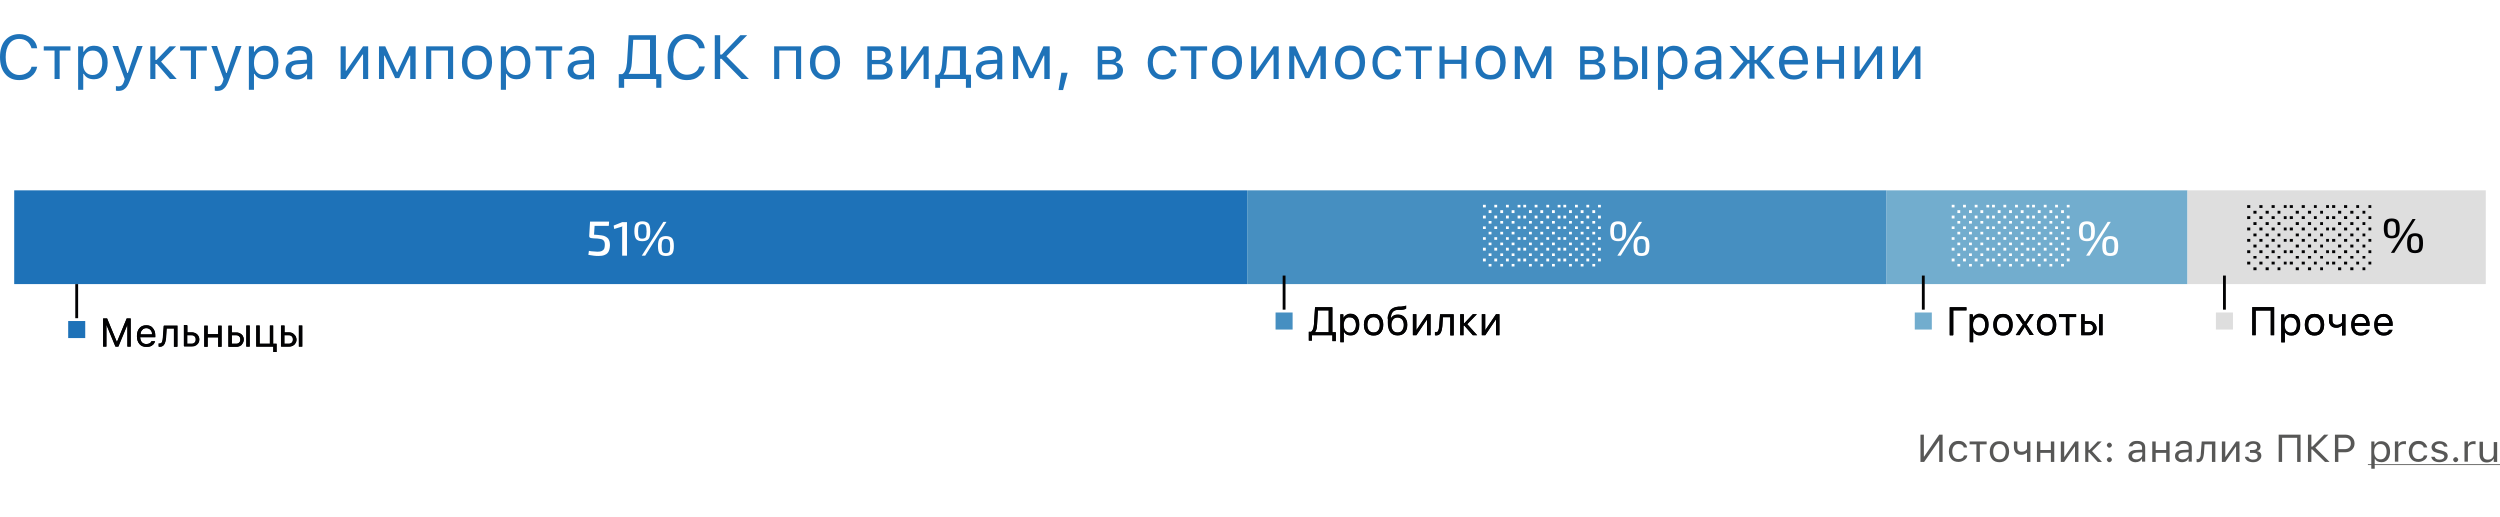 <svg xmlns="http://www.w3.org/2000/svg" id="Слой_1" x="0" y="0" version="1.1" viewBox="0 0 880 182" xml:space="preserve"><style>.st0{fill:#fff}.st1{fill:#575756}.st2{fill:#1e72b8}.st3{fill:#72adce}.st4{fill:#dedede}.st5{fill:#468fc1}.st6,.st7{fill:#020203}.st7{fill-rule:evenodd;clip-rule:evenodd}.st8{fill:none;stroke:#020203}</style><path d="M0 0h880v182H0z" class="st0"/><path d="M682.7 155h-.1l-5.3 7.6H676V153h1.2v7.7h.1l5.3-7.7h1.2v9.6h-1.2V155zM691.3 157.6c-.1-.4-.3-.7-.6-.9-.3-.3-.8-.4-1.3-.4-.7 0-1.2.2-1.6.7-.4.5-.6 1.1-.6 1.9 0 .8.2 1.5.6 2 .4.5.9.7 1.6.7 1 0 1.7-.4 1.9-1.3h1.2c-.1.7-.4 1.2-1 1.6-.6.4-1.3.7-2.1.7-1 0-1.9-.3-2.5-1-.6-.7-.9-1.6-.9-2.7s.3-2 .9-2.7c.6-.7 1.4-1 2.5-1 .9 0 1.6.2 2.1.7.5.4.8 1 .9 1.6h-1.1zM699.3 156.4h-2.4v6.2h-1.2v-6.2h-2.4v-1h6v1zM703.8 161.7c.7 0 1.2-.2 1.6-.7.4-.5.6-1.1.6-2s-.2-1.5-.6-2c-.4-.5-.9-.7-1.6-.7s-1.2.2-1.6.7c-.4.5-.6 1.1-.6 2s.2 1.5.6 2c.4.5.9.7 1.6.7zm0 1c-1 0-1.9-.3-2.5-1-.6-.7-.9-1.6-.9-2.7 0-1.2.3-2.1.9-2.7.6-.7 1.4-1 2.5-1s1.9.3 2.5 1c.6.7.9 1.6.9 2.7s-.3 2.1-.9 2.7c-.6.7-1.5 1-2.5 1zM713.5 162.6v-3.2h-.1c-.6.5-1.2.7-1.9.7-.8 0-1.4-.2-1.9-.7-.4-.5-.7-1.1-.7-1.9v-2.1h1.2v2.1c0 .5.1.9.4 1.1.3.3.6.4 1.1.4.9 0 1.5-.3 1.9-.9v-2.7h1.2v7.2h-1.2zM717 155.4h1.2v3h3.7v-3h1.2v7.2h-1.2v-3.2h-3.7v3.2H717v-7.2zM725.4 162.6v-7.2h1.2v5.4h.1l3.7-5.4h1.2v7.2h-1.2v-5.4h-.1l-3.7 5.4h-1.2zM735.5 158.4l2.9-3h1.4l-3.4 3.4 3.5 3.8h-1.5l-3-3.3h-.3v3.3H734v-7.2h1.2v3h.3zM742.5 162.7c-.2 0-.5-.1-.6-.3-.2-.2-.3-.4-.3-.6 0-.2.1-.4.3-.6.2-.2.4-.3.6-.3.2 0 .5.1.6.3.2.2.3.4.3.6 0 .2-.1.4-.3.6-.2.2-.4.3-.6.3zm0-5.1c-.2 0-.5-.1-.6-.3-.2-.2-.3-.4-.3-.6 0-.2.1-.4.3-.6.2-.2.4-.3.6-.3.2 0 .5.1.6.3.2.2.3.4.3.6 0 .2-.1.4-.3.6-.2.2-.4.3-.6.3zM752 161.7c.6 0 1.1-.2 1.5-.5.4-.3.6-.8.6-1.3v-.7l-2 .1c-1.1.1-1.6.5-1.6 1.2 0 .4.1.6.4.9.3.2.6.3 1.1.3zm-.3 1c-.7 0-1.3-.2-1.8-.6-.5-.4-.7-.9-.7-1.6 0-.6.2-1.1.7-1.5.5-.4 1.1-.6 2-.6l2.1-.1v-.7c0-.9-.6-1.4-1.7-1.4-.9 0-1.5.3-1.7.9h-1.2c.1-.6.4-1 .9-1.4.5-.4 1.2-.5 2-.5.9 0 1.6.2 2.1.6.5.4.7 1 .7 1.8v4.9H754v-1.1c-.5.9-1.2 1.3-2.3 1.3zM757.6 155.4h1.2v3h3.7v-3h1.2v7.2h-1.2v-3.2h-3.7v3.2h-1.2v-7.2zM768.3 161.7c.6 0 1.1-.2 1.5-.5.4-.3.6-.8.6-1.3v-.7l-2 .1c-1.1.1-1.6.5-1.6 1.2 0 .4.1.6.4.9.3.2.7.3 1.1.3zm-.2 1c-.7 0-1.3-.2-1.8-.6-.5-.4-.7-.9-.7-1.6 0-.6.2-1.1.7-1.5.5-.4 1.1-.6 2-.6l2.1-.1v-.7c0-.9-.6-1.4-1.7-1.4-.9 0-1.5.3-1.7.9h-1.2c.1-.6.4-1 .9-1.4.5-.4 1.2-.5 2-.5.9 0 1.6.2 2.1.6.5.4.7 1 .7 1.8v4.9h-1.1v-1.1h-.1c-.4.9-1.2 1.3-2.2 1.3zM775.8 159.5c-.1 1.1-.3 1.8-.6 2.3-.3.6-.9.9-1.6.9-.2 0-.3 0-.4-.1v-1.1c.1 0 .2.1.4.1.3 0 .6-.2.8-.6.2-.3.3-.9.3-1.6l.3-4h4.8v7.2h-1.2v-6.2H776l-.2 3.1zM782.1 162.6v-7.2h1.2v5.4h.1l3.7-5.4h1.2v7.2h-1.2v-5.4h-.1l-3.7 5.4h-1.2zM793.1 162.7c-.8 0-1.5-.2-2-.5-.5-.4-.8-.8-.9-1.4h1.2c.1.3.3.6.5.7.3.2.7.3 1.1.3.5 0 1-.1 1.3-.3.3-.2.4-.5.4-.9 0-.8-.6-1.2-1.7-1.2h-1v-1h1.1c.9 0 1.4-.4 1.4-1.1 0-.3-.1-.6-.3-.8-.2-.2-.6-.3-1.1-.3-.4 0-.8.1-1.1.3s-.5.4-.5.7h-1.2c.1-.6.4-1.1.9-1.4.5-.3 1.1-.5 1.9-.5.8 0 1.5.2 1.9.5.4.3.7.8.7 1.4 0 .4-.1.7-.3 1-.2.3-.5.5-.9.5v.1c1 .2 1.5.8 1.5 1.6 0 .7-.3 1.2-.8 1.6-.5.5-1.2.7-2.1.7zM808.6 162.6v-8.5h-5.3v8.5h-1.2V153h7.7v9.6h-1.2zM814 157.2l4.1-4.2h1.5l-4.6 4.6 5 5h-1.6l-4.5-4.4h-.3v4.4h-1.2V153h1.2v4.2h.4zM825.6 153c.9 0 1.7.3 2.3.9.6.6.9 1.3.9 2.2 0 .9-.3 1.6-.9 2.2-.6.6-1.4.9-2.3.9h-2.5v3.4h-1.2V153h3.7zm-2.5 5.1h2.2c.7 0 1.2-.2 1.6-.5.4-.4.6-.8.6-1.5s-.2-1.2-.6-1.5c-.4-.4-.9-.5-1.6-.5h-2.2v4zM838.2 155.3c.9 0 1.7.3 2.3 1 .6.7.8 1.6.8 2.7s-.3 2-.8 2.7c-.6.7-1.3 1-2.2 1-1.1 0-1.9-.4-2.3-1.2h-.1v3.5h-1.2v-9.6h1.1v1.2h.1c.2-.4.6-.7 1-1 .3-.2.8-.3 1.3-.3zm-.3 6.4c.7 0 1.2-.2 1.6-.7.4-.5.6-1.1.6-2 0-.8-.2-1.5-.6-2-.4-.5-.9-.7-1.6-.7-.7 0-1.2.2-1.6.7-.4.5-.6 1.1-.6 2 0 .8.2 1.5.6 2 .4.5.9.7 1.6.7zM843.1 155.4h1.1v1.1h.1c.1-.4.4-.6.7-.9.4-.2.8-.3 1.3-.3h.6v1.1c-.2 0-.4-.1-.8-.1-.6 0-1 .2-1.4.5-.4.3-.5.7-.5 1.3v4.4H843v-7.1zM853.2 157.6c-.1-.4-.3-.7-.6-.9-.3-.3-.8-.4-1.3-.4-.7 0-1.2.2-1.6.7-.4.5-.6 1.1-.6 1.9 0 .8.2 1.5.6 2 .4.5.9.7 1.6.7 1 0 1.7-.4 1.9-1.3h1.2c-.1.7-.4 1.2-1 1.6-.6.4-1.3.7-2.1.7-1 0-1.9-.3-2.5-1-.6-.7-.9-1.6-.9-2.7s.3-2 .9-2.7c.6-.7 1.4-1 2.5-1 .9 0 1.6.2 2.1.7.5.4.8 1 1 1.6h-1.2zM855.9 157.4c0-.6.3-1.1.8-1.5.5-.4 1.2-.6 2-.6s1.4.2 1.9.5.8.8.9 1.4h-1.2c-.1-.3-.3-.5-.5-.7-.3-.2-.6-.3-1.1-.3-.4 0-.8.1-1.1.3-.3.2-.5.5-.5.8 0 .5.4.8 1.3 1l1.1.3c.7.2 1.2.4 1.6.7.3.3.5.7.5 1.2 0 .6-.3 1.2-.8 1.6-.6.4-1.3.6-2.1.6s-1.5-.2-2-.5c-.5-.4-.8-.8-.9-1.4h1.2c.2.7.8 1 1.7 1 .5 0 .9-.1 1.2-.3.3-.2.5-.5.5-.8 0-.5-.4-.8-1.2-1l-1.3-.3c-.7-.2-1.2-.4-1.5-.7-.3-.4-.5-.8-.5-1.3zM864.4 162.7c-.2 0-.5-.1-.6-.3-.2-.2-.3-.4-.3-.6 0-.2.1-.4.3-.6.2-.2.4-.3.6-.3.2 0 .5.1.6.3.2.2.3.4.3.6 0 .2-.1.4-.3.6-.2.2-.4.3-.6.3zM867.6 155.4h1.1v1.1h.1c.1-.4.4-.6.7-.9.4-.2.8-.3 1.3-.3h.6v1.1c-.2 0-.4-.1-.8-.1-.6 0-1 .2-1.4.5-.4.3-.5.7-.5 1.3v4.4h-1.2v-7.1zM878.9 162.6h-1.1v-1.1h-.1c-.4.8-1.2 1.3-2.3 1.3-.8 0-1.5-.2-1.9-.7-.4-.5-.7-1.1-.7-2v-4.6h1.2v4.4c0 1.3.6 1.9 1.7 1.9.7 0 1.2-.2 1.5-.5.4-.4.6-.8.6-1.5v-4.2h1.2v7z" class="st1"/><path d="M833.5 163.4H880v.3h-46.5v-.3z" class="st1"/><path d="M6.8 28.2c-2.1 0-3.8-.7-5-2.2C.6 24.6 0 22.6 0 20.1s.6-4.5 1.8-5.9C3 12.8 4.7 12 6.8 12c1.6 0 3 .5 4.2 1.4 1.2.9 1.9 2.1 2.1 3.6h-2c-.3-1-.8-1.8-1.5-2.4-.8-.6-1.7-.9-2.8-.9-1.5 0-2.7.6-3.5 1.7-.9 1.2-1.3 2.8-1.3 4.7s.4 3.5 1.3 4.6c.9 1.1 2.1 1.7 3.5 1.7 1.1 0 2-.3 2.8-.8.8-.5 1.3-1.2 1.5-2.1h2c-.3 1.4-1 2.6-2.1 3.4-1.1.9-2.5 1.3-4.2 1.3zM24.7 17.8H21v10h-1.8v-10h-3.8v-1.5h9.4v1.5zM33.1 16.1c1.5 0 2.7.5 3.5 1.6.9 1.1 1.3 2.5 1.3 4.3 0 1.8-.4 3.3-1.3 4.3-.9 1.1-2.1 1.6-3.5 1.6-1.7 0-2.9-.6-3.6-1.9h-.2v5.6h-1.8V16.3h1.8v1.9h.2c.4-.7.9-1.2 1.5-1.6.5-.3 1.3-.5 2.1-.5zm-.5 10.3c1.1 0 1.9-.4 2.5-1.1.6-.8.9-1.8.9-3.2 0-1.3-.3-2.4-.9-3.2-.6-.8-1.4-1.1-2.5-1.1-1 0-1.9.4-2.5 1.2-.6.8-.9 1.8-.9 3.2 0 1.3.3 2.4.9 3.1.6.7 1.5 1.1 2.5 1.1zM41.6 32c-.3 0-.6 0-.8-.1v-1.6c.2 0 .4.1.8.1.5 0 1-.1 1.3-.4.3-.3.6-.8.8-1.5l.2-.7-4.3-11.6h2l3.2 9.5h.2l3.2-9.5h2l-4.5 12.2c-.5 1.3-1 2.2-1.6 2.7-.7.7-1.5.9-2.5.9zM55.1 21.1l4.6-4.8H62l-5.3 5.4 5.5 6.1h-2.4l-4.6-5.3h-.5v5.3h-1.8V16.3h1.8v4.8h.4zM72.7 17.8H69v10h-1.8v-10h-3.8v-1.5h9.4v1.5zM76.4 32c-.3 0-.6 0-.8-.1v-1.6c.2 0 .4.1.8.1.5 0 1-.1 1.3-.4.3-.3.6-.8.8-1.5l.2-.7-4.3-11.6h2l3.2 9.5h.2l3.2-9.5h2l-4.5 12.2c-.5 1.3-1 2.2-1.6 2.7-.7.7-1.5.9-2.5.9zM93.2 16.1c1.5 0 2.7.5 3.5 1.6.9 1.1 1.3 2.5 1.3 4.3 0 1.8-.4 3.3-1.3 4.3-.9 1.1-2.1 1.6-3.5 1.6-1.7 0-2.9-.6-3.6-1.9h-.2v5.6h-1.8V16.3h1.8v1.9h.2c.4-.7.9-1.2 1.5-1.6.6-.3 1.3-.5 2.1-.5zm-.4 10.3c1.1 0 1.9-.4 2.5-1.1.6-.8.9-1.8.9-3.2 0-1.3-.3-2.4-.9-3.2-.6-.8-1.4-1.1-2.5-1.1-1 0-1.9.4-2.5 1.2-.6.8-.9 1.8-.9 3.2 0 1.3.3 2.4.9 3.1.6.7 1.4 1.1 2.5 1.1zM104.8 26.4c1 0 1.7-.3 2.4-.8.6-.5.9-1.2.9-2.1v-1.1l-3.1.2c-1.7.1-2.5.7-2.5 1.9 0 .6.2 1 .7 1.4.3.3.9.5 1.6.5zm-.4 1.6c-1.1 0-2.1-.3-2.8-.9-.7-.6-1.1-1.5-1.1-2.5s.4-1.8 1.1-2.4c.7-.6 1.8-.9 3.1-1l3.3-.2v-1c0-1.5-.9-2.2-2.6-2.2-1.5 0-2.3.5-2.6 1.4H101c.1-.9.6-1.7 1.4-2.2.8-.6 1.9-.8 3.1-.8 1.4 0 2.5.3 3.3 1 .8.7 1.1 1.6 1.1 2.8v7.9h-1.8v-1.7h-.1c-.8 1.2-2 1.8-3.6 1.8zM119.9 27.8V16.3h1.8v8.6h.2l5.9-8.6h1.8v11.5h-1.8v-8.6h-.2l-5.9 8.6h-1.8zM133.4 27.8V16.3h2.2l4.1 9h.2l4.2-9h2.2v11.5h-1.9v-8.2h-.2l-3.7 7.9h-1.4l-3.7-7.9h-.2v8.2h-1.8zM157.6 17.8h-5.8v10H150V16.3h9.5v11.5h-1.8v-10zM167.9 26.4c1.1 0 1.9-.4 2.5-1.1.6-.7.9-1.8.9-3.2 0-1.4-.3-2.4-.9-3.2-.6-.7-1.4-1.1-2.5-1.1s-1.9.4-2.5 1.1c-.6.8-.9 1.8-.9 3.2 0 1.4.3 2.4.9 3.2.5.7 1.4 1.1 2.5 1.1zm0 1.6c-1.6 0-3-.5-3.9-1.6-1-1.1-1.4-2.5-1.4-4.4 0-1.9.5-3.3 1.4-4.4 1-1.1 2.3-1.6 3.9-1.6 1.7 0 3 .5 3.9 1.6 1 1.1 1.4 2.5 1.4 4.4 0 1.8-.5 3.3-1.4 4.4-1 1.1-2.3 1.6-3.9 1.6zM181.9 16.1c1.5 0 2.7.5 3.5 1.6.9 1.1 1.3 2.5 1.3 4.3 0 1.8-.4 3.3-1.3 4.3-.9 1.1-2.1 1.6-3.5 1.6-1.7 0-2.9-.6-3.6-1.9h-.2v5.6h-1.8V16.3h1.8v1.9h.2c.4-.7.9-1.2 1.5-1.6.6-.3 1.4-.5 2.1-.5zm-.4 10.3c1.1 0 1.9-.4 2.5-1.1.6-.8.9-1.8.9-3.2 0-1.3-.3-2.4-.9-3.2-.6-.8-1.4-1.1-2.5-1.1-1 0-1.9.4-2.5 1.2-.6.8-.9 1.8-.9 3.2 0 1.3.3 2.4.9 3.1.6.7 1.5 1.1 2.5 1.1zM197.9 17.8h-3.8v10h-1.8v-10h-3.8v-1.5h9.4v1.5zM204.1 26.4c1 0 1.7-.3 2.4-.8.6-.5.9-1.2.9-2.1v-1.1l-3.1.2c-1.7.1-2.5.7-2.5 1.9 0 .6.2 1 .7 1.4.3.3.9.5 1.6.5zm-.4 1.6c-1.1 0-2.1-.3-2.8-.9-.7-.6-1.1-1.5-1.1-2.5s.4-1.8 1.1-2.4c.7-.6 1.8-.9 3.1-1l3.3-.2v-1c0-1.5-.9-2.2-2.6-2.2-1.5 0-2.3.5-2.6 1.4h-1.9c.1-.9.6-1.7 1.4-2.2.8-.6 1.9-.8 3.1-.8 1.4 0 2.5.3 3.3 1 .8.7 1.1 1.6 1.1 2.8v7.9h-1.8v-1.7h-.2c-.6 1.2-1.8 1.8-3.4 1.8zM222.4 22.1c-.1 1.8-.5 3.1-1.1 3.8v.1h7.5V14h-5.9l-.5 8.1zm-2.8 8.8h-1.8v-4.8h1.2c1-.5 1.5-1.9 1.7-4l.6-9.7h9.6v13.7h1.9v4.8H231v-3.1h-11.3v3.1zM241.8 28.2c-2.1 0-3.8-.7-5-2.2-1.2-1.4-1.8-3.4-1.8-5.9s.6-4.5 1.8-5.9c1.2-1.4 2.9-2.2 5-2.2 1.6 0 3 .5 4.2 1.4s1.9 2.1 2.1 3.6h-2c-.3-1-.8-1.8-1.5-2.4-.8-.6-1.7-.9-2.8-.9-1.5 0-2.7.6-3.5 1.7-.9 1.1-1.3 2.7-1.3 4.6s.4 3.5 1.3 4.6c.9 1.1 2.1 1.7 3.5 1.7 1.1 0 2-.3 2.8-.8.8-.5 1.3-1.2 1.5-2.1h2c-.3 1.4-1 2.6-2.1 3.4-1.1 1-2.5 1.4-4.2 1.4zM254.1 19.2l6.5-6.8h2.4l-7.3 7.4 7.9 8H261l-7-7.1h-.5v7.1h-1.9V12.4h1.9v6.8h.6zM280.1 17.8h-5.8v10h-1.8V16.3h9.5v11.5h-1.8v-10zM290.4 26.4c1.1 0 1.9-.4 2.5-1.1.6-.7.9-1.8.9-3.2 0-1.4-.3-2.4-.9-3.2-.6-.7-1.4-1.1-2.5-1.1s-1.9.4-2.5 1.1c-.6.8-.9 1.8-.9 3.2 0 1.4.3 2.4.9 3.2.6.7 1.4 1.1 2.5 1.1zm0 1.6c-1.6 0-3-.5-3.9-1.6-1-1.1-1.4-2.5-1.4-4.4 0-1.9.5-3.3 1.4-4.4 1-1.1 2.3-1.6 3.9-1.6s3 .5 3.9 1.6c1 1.1 1.4 2.5 1.4 4.4 0 1.8-.5 3.3-1.4 4.4-.9 1.1-2.2 1.6-3.9 1.6zM306.9 17.8v3.3h2.6c1.5 0 2.2-.5 2.2-1.6s-.6-1.6-1.9-1.6h-2.9zm0 4.8v3.7h3.1c1.4 0 2.2-.6 2.2-1.8 0-1.2-.8-1.9-2.5-1.9h-2.8zm-1.8-6.3h5c1.1 0 1.9.3 2.6.8.6.5.9 1.2.9 2.2 0 .6-.2 1.1-.5 1.6-.4.5-.8.8-1.4.9v.2c.7.1 1.3.4 1.8.9.4.5.7 1.1.7 1.8 0 1-.3 1.8-1 2.4-.7.6-1.7.9-2.9.9h-5V16.3zM317.2 27.8V16.3h1.8v8.6h.2l5.9-8.6h1.8v11.5h-1.8v-8.6h-.2l-5.9 8.6h-1.8zM338 17.8h-4.4l-.4 4.9c-.1 1.6-.4 2.7-1 3.4v.2h5.7v-8.5zm-8.8 13.1v-4.6h1c.8-.5 1.2-1.7 1.4-3.6l.5-6.4h7.9v10h1.8v4.6H340v-3.1h-9.1v3.1h-1.7zM347.7 26.4c1 0 1.7-.3 2.4-.8.6-.5.9-1.2.9-2.1v-1.1l-3.1.2c-1.7.1-2.5.7-2.5 1.9 0 .6.2 1 .7 1.4.4.3.9.5 1.6.5zm-.3 1.6c-1.1 0-2.1-.3-2.8-.9-.7-.6-1.1-1.5-1.1-2.5s.4-1.8 1.1-2.4c.7-.6 1.8-.9 3.1-1l3.3-.2v-1c0-1.5-.9-2.2-2.6-2.2-1.5 0-2.3.5-2.6 1.4h-1.9c.1-.9.6-1.7 1.4-2.2.8-.6 1.9-.8 3.1-.8 1.4 0 2.5.3 3.3 1 .8.7 1.1 1.6 1.1 2.8v7.9H351v-1.7h-.2c-.6 1.2-1.8 1.8-3.4 1.8zM356.6 27.8V16.3h2.2l4.1 9h.2l4.2-9h2.2v11.5h-1.9v-8.2h-.2l-3.7 7.9h-1.4l-3.7-7.9h-.2v8.2h-1.8zM372.6 31.7l1-6.1h2.2l-1.6 6.1h-1.6zM388 17.8v3.3h2.6c1.5 0 2.2-.5 2.2-1.6s-.6-1.6-1.9-1.6H388zm0 4.8v3.7h3.1c1.4 0 2.2-.6 2.2-1.8 0-1.2-.8-1.9-2.5-1.9H388zm-1.8-6.3h5c1.1 0 1.9.3 2.6.8.6.5.9 1.2.9 2.2 0 .6-.2 1.1-.5 1.6-.4.5-.8.8-1.4.9v.2c.7.1 1.3.4 1.8.9.4.5.7 1.1.7 1.8 0 1-.3 1.8-1 2.4-.7.6-1.7.9-2.9.9h-5V16.3zM412.2 19.8c-.2-.6-.5-1.1-1-1.5-.5-.4-1.2-.6-2-.6-1 0-1.9.4-2.5 1.2-.6.8-.9 1.8-.9 3.1s.3 2.4.9 3.2c.6.8 1.4 1.2 2.5 1.2 1.6 0 2.6-.7 3-2h1.9c-.2 1.1-.7 2-1.5 2.6-.9.7-2 1-3.3 1-1.6 0-2.9-.5-3.9-1.6S404 23.8 404 22c0-1.8.5-3.2 1.4-4.3 1-1.1 2.3-1.6 3.9-1.6 1.4 0 2.5.4 3.4 1.1.8.7 1.3 1.6 1.5 2.6h-2zM424.9 17.8h-3.8v10h-1.8v-10h-3.8v-1.5h9.4v1.5zM431.9 26.4c1.1 0 1.9-.4 2.5-1.1.6-.7.9-1.8.9-3.2 0-1.4-.3-2.4-.9-3.2-.6-.7-1.4-1.1-2.5-1.1s-1.9.4-2.5 1.1c-.6.8-.9 1.8-.9 3.2 0 1.4.3 2.4.9 3.2.6.7 1.4 1.1 2.5 1.1zm0 1.6c-1.6 0-3-.5-3.9-1.6-1-1.1-1.4-2.5-1.4-4.4 0-1.9.5-3.3 1.4-4.4 1-1.1 2.3-1.6 3.9-1.6s3 .5 3.9 1.6c1 1.1 1.4 2.5 1.4 4.4 0 1.8-.5 3.3-1.4 4.4-.9 1.1-2.2 1.6-3.9 1.6zM440.4 27.8V16.3h1.8v8.6h.2l5.9-8.6h1.8v11.5h-1.8v-8.6h-.2l-5.9 8.6h-1.8zM453.8 27.8V16.3h2.2l4.1 9h.2l4.2-9h2.2v11.5h-1.9v-8.2h-.2l-3.7 7.9h-1.4l-3.7-7.9h-.2v8.2h-1.8zM475.2 26.4c1.1 0 1.9-.4 2.5-1.1.6-.7.9-1.8.9-3.2 0-1.4-.3-2.4-.9-3.2-.6-.7-1.4-1.1-2.5-1.1s-1.9.4-2.5 1.1c-.6.8-.9 1.8-.9 3.2 0 1.4.3 2.4.9 3.2.5.7 1.4 1.1 2.5 1.1zm0 1.6c-1.6 0-3-.5-3.9-1.6-1-1.1-1.4-2.5-1.4-4.4 0-1.9.5-3.3 1.4-4.4 1-1.1 2.3-1.6 3.9-1.6s3 .5 3.9 1.6c1 1.1 1.4 2.5 1.4 4.4 0 1.8-.5 3.3-1.4 4.4-1 1.1-2.3 1.6-3.9 1.6zM491.3 19.8c-.2-.6-.5-1.1-1-1.5-.5-.4-1.2-.6-2-.6-1 0-1.9.4-2.5 1.2-.6.8-.9 1.8-.9 3.1s.3 2.4.9 3.2c.6.8 1.4 1.2 2.5 1.2 1.6 0 2.6-.7 3-2h1.9c-.2 1.1-.7 2-1.5 2.6-.9.7-2 1-3.3 1-1.6 0-2.9-.5-3.9-1.6s-1.4-2.6-1.4-4.4c0-1.8.5-3.2 1.4-4.3 1-1.1 2.2-1.6 3.9-1.6 1.4 0 2.5.4 3.4 1.1.8.7 1.3 1.6 1.5 2.6h-2zM504 17.8h-3.8v10h-1.8v-10h-3.8v-1.5h9.4v1.5zM506.7 16.3h1.8V21h5.9v-4.8h1.8v11.5h-1.8v-5.2h-5.9v5.2h-1.8V16.3zM524.7 26.4c1.1 0 1.9-.4 2.5-1.1.6-.7.9-1.8.9-3.2 0-1.4-.3-2.4-.9-3.2-.6-.7-1.4-1.1-2.5-1.1s-1.9.4-2.5 1.1c-.6.8-.9 1.8-.9 3.2 0 1.4.3 2.4.9 3.2.6.7 1.4 1.1 2.5 1.1zm0 1.6c-1.6 0-3-.5-3.9-1.6-1-1.1-1.4-2.5-1.4-4.4 0-1.9.5-3.3 1.4-4.4 1-1.1 2.3-1.6 3.9-1.6 1.7 0 3 .5 3.9 1.6 1 1.1 1.4 2.5 1.4 4.4 0 1.8-.5 3.3-1.4 4.4-.9 1.1-2.2 1.6-3.9 1.6zM533.2 27.8V16.3h2.2l4.1 9h.2l4.2-9h2.2v11.5h-1.9v-8.2h-.2l-3.7 7.9h-1.4l-3.7-7.9h-.2v8.2h-1.8zM557.8 17.8v3.3h2.6c1.5 0 2.2-.5 2.2-1.6s-.6-1.6-1.9-1.6h-2.9zm0 4.8v3.7h3.1c1.4 0 2.2-.6 2.2-1.8 0-1.2-.8-1.9-2.5-1.9h-2.8zm-1.8-6.3h5c1.1 0 1.9.3 2.6.8.6.5.9 1.2.9 2.2 0 .6-.2 1.1-.5 1.6-.4.5-.8.8-1.4.9v.2c.7.1 1.3.4 1.8.9.4.5.7 1.1.7 1.8 0 1-.3 1.8-1 2.4-.7.6-1.7.9-2.9.9h-5V16.3zM578 16.3h1.8v11.5H578V16.3zm-8 5.2v4.8h2.2c.8 0 1.4-.2 1.8-.7.5-.4.7-1 .7-1.7s-.2-1.3-.7-1.7c-.5-.4-1.1-.6-1.8-.6H570zm-1.8-5.2h1.8V20h2.2c1.3 0 2.4.4 3.2 1.1.8.7 1.2 1.7 1.2 2.9s-.4 2.2-1.2 2.9c-.8.7-1.8 1.1-3.2 1.1h-4V16.3zM589.2 16.1c1.5 0 2.7.5 3.5 1.6.9 1.1 1.3 2.5 1.3 4.3 0 1.8-.4 3.3-1.3 4.3-.9 1.1-2.1 1.6-3.5 1.6-1.7 0-2.9-.6-3.6-1.9h-.2v5.6h-1.8V16.3h1.8v1.9h.2c.4-.7.9-1.2 1.5-1.6.6-.3 1.3-.5 2.1-.5zm-.5 10.3c1.1 0 1.9-.4 2.5-1.1s.9-1.8.9-3.2c0-1.3-.3-2.4-.9-3.2-.6-.8-1.4-1.1-2.5-1.1-1 0-1.9.4-2.5 1.2-.6.8-.9 1.8-.9 3.2 0 1.3.3 2.4.9 3.1.7.7 1.5 1.1 2.5 1.1zM600.7 26.4c1 0 1.7-.3 2.4-.8.6-.5.9-1.2.9-2.1v-1.1l-3.1.2c-1.7.1-2.5.7-2.5 1.9 0 .6.2 1 .7 1.4.4.3 1 .5 1.6.5zm-.3 1.6c-1.1 0-2.1-.3-2.8-.9-.7-.6-1.1-1.5-1.1-2.5s.4-1.8 1.1-2.4c.7-.6 1.8-.9 3.1-1l3.3-.2v-1c0-1.5-.9-2.2-2.6-2.2-1.5 0-2.3.5-2.6 1.4H597c.1-.9.6-1.7 1.4-2.2.8-.6 1.9-.8 3.1-.8 1.4 0 2.5.3 3.3 1 .8.7 1.1 1.6 1.1 2.8v7.9h-1.8v-1.7h-.1c-.8 1.2-2 1.8-3.6 1.8zM613.7 21.7l-4.9-5.5h2.2l4.2 4.9h.6v-4.9h1.8v4.9h.6l4.2-4.9h2.2l-4.9 5.4 5.1 6.1h-2.3l-4.3-5.3h-.6v5.3h-1.8v-5.3h-.6l-4.3 5.3h-2.3l5.1-6zM631.4 17.7c-.9 0-1.7.3-2.3.9-.6.6-.9 1.4-1 2.5h6.4c0-1-.3-1.8-.9-2.5-.5-.6-1.3-.9-2.2-.9zm4.9 7.1c-.3 1-.8 1.8-1.7 2.3-.9.6-1.9.9-3.2.9-1.6 0-2.9-.5-3.8-1.6-.9-1.1-1.4-2.5-1.4-4.3 0-1.8.5-3.3 1.4-4.4.9-1.1 2.2-1.6 3.8-1.6 1.6 0 2.8.5 3.7 1.6.9 1 1.3 2.5 1.3 4.3v.7h-8.3v.1c.1 1.1.4 2 1 2.7.6.7 1.4 1 2.4 1 1.5 0 2.5-.5 3-1.6h1.8zM639.6 16.3h1.8V21h5.9v-4.8h1.8v11.5h-1.8v-5.2h-5.9v5.2h-1.8V16.3zM652.8 27.8V16.3h1.8v8.6h.2l5.9-8.6h1.8v11.5h-1.8v-8.6h-.2l-5.9 8.6h-1.8zM666.3 27.8V16.3h1.8v8.6h.2l5.9-8.6h1.8v11.5h-1.8v-8.6h-.2l-5.9 8.6h-1.8z" class="st2"/><path d="M664 67h106v33H664z" class="st3"/><path d="M770 67h105v33H770z" class="st4"/><path d="M5 67h434v33H5z" class="st2"/><path d="M439 67h225v33H439z" class="st5"/><path d="M686.3 118v-9.9h5.9v1.1h-4.6v8.7h-1.3zM696.9 110.5c.9 0 1.7.3 2.3 1 .6.7.8 1.6.8 2.8 0 1.2-.3 2.1-.8 2.8-.6.7-1.3 1-2.2 1-1.1 0-1.9-.4-2.3-1.2h-.1v3.6h-1.2v-9.8h1.1v1.2h.1c.2-.4.6-.8 1-1 .4-.3.8-.4 1.3-.4zm-.3 6.6c.7 0 1.2-.2 1.6-.7.4-.5.6-1.2.6-2 0-.9-.2-1.5-.6-2-.4-.5-.9-.7-1.6-.7-.7 0-1.2.2-1.6.7-.4.5-.6 1.2-.6 2s.2 1.5.6 2c.5.4 1 .7 1.6.7zM705 117.1c.7 0 1.2-.2 1.6-.7.4-.5.6-1.2.6-2s-.2-1.6-.6-2c-.4-.5-.9-.7-1.6-.7-.7 0-1.2.2-1.6.7-.4.5-.6 1.2-.6 2s.2 1.6.6 2c.4.4.9.7 1.6.7zm0 1c-1 0-1.9-.3-2.5-1-.6-.7-.9-1.6-.9-2.8 0-1.2.3-2.1.9-2.8.6-.7 1.4-1 2.5-1s1.9.3 2.5 1c.6.7.9 1.6.9 2.8 0 1.2-.3 2.1-.9 2.8-.6.7-1.4 1-2.5 1zM712.7 115.2l-1.8 2.8h-1.3l2.5-3.7-2.5-3.7h1.4l1.8 2.7h.1l1.7-2.7h1.3l-2.5 3.6 2.5 3.7h-1.4l-1.7-2.8h-.1zM720.4 117.1c.7 0 1.2-.2 1.6-.7.4-.5.6-1.2.6-2s-.2-1.6-.6-2c-.4-.5-.9-.7-1.6-.7-.7 0-1.2.2-1.6.7-.4.5-.6 1.2-.6 2s.2 1.6.6 2c.4.4.9.7 1.6.7zm0 1c-1 0-1.9-.3-2.5-1-.6-.7-.9-1.6-.9-2.8 0-1.2.3-2.1.9-2.8.6-.7 1.4-1 2.5-1s1.9.3 2.5 1c.6.7.9 1.6.9 2.8 0 1.2-.3 2.1-.9 2.8-.6.7-1.5 1-2.5 1zM730.8 111.6h-2.4v6.4h-1.2v-6.4h-2.4v-1h6v1zM738.9 110.6h1.2v7.4h-1.2v-7.4zm-5.1 3.4v3h1.4c.5 0 .9-.1 1.2-.4.3-.3.4-.6.4-1.1s-.1-.8-.4-1.1c-.3-.3-.7-.4-1.2-.4h-1.4zm-1.2-3.4h1.2v2.4h1.4c.8 0 1.5.2 2 .7.5.5.8 1.1.8 1.8s-.3 1.4-.8 1.8c-.5.5-1.2.7-2 .7h-2.6v-7.4z" class="st6"/><path d="M687.6 109.3h4.6v-1.1h-5.9v9.9h1.2v-8.8zm5.7 1.3v9.8h1.2v-3.6h.1c.2.4.5.7.9.9.1.1.3.1.4.2.3.1.6.1 1 .1.9 0 1.7-.3 2.2-1 .6-.7.8-1.6.8-2.8 0-1.2-.3-2.1-.8-2.8-.6-.7-1.3-1-2.3-1-.2 0-.5 0-.7.1-.2.1-.5.2-.7.3 0 0-.1 0-.1.1-.4.2-.7.6-.9.9h-.1v-1.2h-1zm1.8 5.7c.1.1.1.2.2.2.3.2.6.4.9.5h.4c.7 0 1.2-.2 1.6-.7.4-.5.6-1.2.6-2 0-.9-.2-1.5-.6-2-.4-.5-.9-.7-1.6-.7h-.2c-.1 0-.3 0-.4.1-.3.1-.6.3-.8.5l-.1.1-.3.6c-.2.4-.3.9-.3 1.5s.1 1.1.3 1.6c.1 0 .2.2.3.3zm11.6-4c.4.5.6 1.2.6 2s-.2 1.6-.6 2c-.4.5-.9.7-1.6.7-.7 0-1.2-.2-1.6-.7-.4-.5-.6-1.2-.6-2s.2-1.6.6-2c.4-.5.9-.7 1.6-.7.6 0 1.2.2 1.6.7zm-4.1 4.8c-.6-.7-.9-1.6-.9-2.8 0-1.2.3-2.1.9-2.8.6-.7 1.4-1 2.5-1s1.9.3 2.5 1c.6.7.9 1.6.9 2.8 0 1.2-.3 2.1-.9 2.8-.6.7-1.4 1-2.5 1s-1.9-.3-2.5-1zm6.9-6.5h1.4l1.8 2.7h.1l1.7-2.7h1.3l-2.5 3.6 2.5 3.7h-1.4l-1.7-2.8h-.1l-1.8 2.8h-1.3l2.5-3.7-2.5-3.6zm12.5 1.7c.4.5.6 1.2.6 2s-.2 1.6-.6 2c-.4.5-.9.7-1.6.7-.7 0-1.2-.2-1.6-.7-.4-.5-.6-1.2-.6-2s.2-1.6.6-2c.4-.5.9-.7 1.6-.7.7 0 1.2.2 1.6.7zm-4.1 4.8c-.6-.7-.9-1.6-.9-2.8 0-1.2.3-2.1.9-2.8.6-.7 1.4-1 2.5-1s1.9.3 2.5 1c.6.7.9 1.6.9 2.8 0 1.2-.3 2.1-.9 2.8-.6.7-1.4 1-2.5 1s-1.9-.3-2.5-1zm17.9-4.1h-2v-2.4h-1.2v7.4h3.2c.6-.1 1-.3 1.4-.6.3-.3.5-.7.7-1.1.1-.2.1-.5.1-.7s0-.5-.1-.7c-.1-.4-.3-.8-.7-1.1-.4-.5-.8-.7-1.4-.8zm-.2 1h-1.9v3h1.9c.3-.1.5-.2.7-.4.3-.3.4-.6.4-1.1s-.1-.8-.4-1.1c-.2-.2-.4-.3-.7-.4zm3.3 4h1.2v-7.4h-1.2v7.4zm-10.5-6.4h2.4v-1h-6v1h2.4v6.4h1.2v-6.4z" class="st7"/><path d="M677 109V97" class="st8"/><path d="M674 110h6v6h-6z" class="st3"/><path d="M463.6 114.4c-.1 1.2-.3 2-.7 2.4v.1h4.8v-7.7h-3.8l-.3 5.2zm-1.8 5.5h-1.1v-3.1h.7c.6-.3 1-1.2 1.1-2.5l.4-6.2h6.1v8.8h1.2v3.1H469v-2h-7.2v1.9zM475.4 110.5c.9 0 1.7.3 2.3 1 .6.7.8 1.6.8 2.8 0 1.2-.3 2.1-.8 2.8-.6.7-1.3 1-2.2 1-1.1 0-1.9-.4-2.3-1.2h-.2v3.6h-1.2v-9.8h1.1v1.2h.1c.2-.4.6-.8 1-1 .4-.3.9-.4 1.4-.4zm-.3 6.6c.7 0 1.2-.2 1.6-.7.4-.5.6-1.2.6-2 0-.9-.2-1.5-.6-2-.4-.5-.9-.7-1.6-.7-.7 0-1.2.2-1.6.7-.4.5-.6 1.2-.6 2s.2 1.5.6 2c.4.4 1 .7 1.6.7zM483.5 117.1c.7 0 1.2-.2 1.6-.7.4-.5.6-1.2.6-2s-.2-1.6-.6-2c-.4-.5-.9-.7-1.6-.7-.7 0-1.2.2-1.6.7-.4.5-.6 1.2-.6 2s.2 1.6.6 2c.4.4.9.7 1.6.7zm0 1c-1 0-1.9-.3-2.5-1-.6-.7-.9-1.6-.9-2.8 0-1.2.3-2.1.9-2.8.6-.7 1.4-1 2.5-1s1.9.3 2.5 1c.6.7.9 1.6.9 2.8 0 1.2-.3 2.1-.9 2.8-.6.7-1.4 1-2.5 1zM492 117.1c.7 0 1.3-.2 1.6-.7.4-.5.6-1.1.6-2 0-.8-.2-1.4-.6-1.9-.4-.4-.9-.7-1.6-.7s-1.3.2-1.6.7c-.4.4-.6 1.1-.6 1.9 0 .9.2 1.5.6 2 .3.4.9.7 1.6.7zm-2.4-5c.5-.9 1.3-1.4 2.5-1.4 1 0 1.8.3 2.4 1 .6.7.9 1.5.9 2.6 0 1.2-.3 2.1-.9 2.7-.6.7-1.4 1-2.5 1s-2-.4-2.5-1.1c-.6-.8-.9-1.9-.9-3.4 0-1.8.3-3.2.8-4 .6-1 1.6-1.5 3-1.6h.7c.5 0 .9-.1 1.4-.2.3-.1.5-.1.5-.2v1.1c-.3.3-.9.4-1.9.4h-.8c-.9 0-1.6.3-2 .8-.4.4-.6 1.1-.7 2.1zM497.4 118v-7.4h1.2v5.5h.1l3.7-5.5h1.2v7.4h-1.2v-5.5h-.1l-3.7 5.5h-1.2zM507.7 114.8c-.1 1.1-.3 1.9-.6 2.4-.3.6-.9.9-1.6.9-.2 0-.3 0-.4-.1v-1.1c.1 0 .2.1.4.1.3 0 .6-.2.8-.6.2-.4.3-.9.3-1.6l.3-4.1h4.8v7.4h-1.2v-6.4h-2.6l-.2 3.1zM515.5 113.7l2.9-3.1h1.4l-3.4 3.5 3.5 3.9h-1.5l-3-3.4h-.3v3.4H514v-7.4h1.2v3.1h.3zM521.6 118v-7.4h1.2v5.5h.1l3.7-5.5h1.2v7.4h-1.2v-5.5h-.1l-3.7 5.5h-1.2z" class="st6"/><path d="M463.4 115.9c.1-.4.2-.9.2-1.5l.3-5.1h3.8v7.7h-4.8v-.1c.2-.3.4-.6.5-1zm-2 1c.6-.3 1-1.2 1.1-2.5l.4-6.2h6.1v8.8h1.2v3.1H469V118h-7.2v1.9h-1.1v-3.1h.7zm11.5-6.3h-1.1v9.8h1.2v-3.6h.1c.2.4.5.7.9.9.1.1.3.1.4.2.3.1.6.1 1 .1.9 0 1.7-.3 2.2-1 .6-.7.8-1.6.8-2.8 0-1.2-.3-2.1-.8-2.8-.6-.7-1.3-1-2.3-1-.2 0-.5 0-.7.1-.2.1-.5.2-.7.3 0 0-.1 0-.1.1-.4.2-.7.6-.9.9h-.1v-1.2zm1.6 1.1c-.3.1-.6.3-.8.5l-.1.1-.3.6c-.2.4-.3.9-.3 1.5s.1 1.1.3 1.6c.1.2.2.3.3.4.1.1.1.2.2.2.3.2.6.4.9.5h.4c.7 0 1.2-.2 1.6-.7.4-.5.6-1.2.6-2 0-.9-.2-1.5-.6-2-.4-.5-.9-.7-1.6-.7h-.2c-.2-.1-.3-.1-.4 0zm14 1.4v.5c0 1.5.3 2.6.9 3.4.6.7 1.4 1.1 2.5 1.1s1.9-.3 2.5-1c.6-.7.9-1.6.9-2.7s-.3-2-.9-2.6c-.6-.6-1.4-1-2.4-1-.4 0-.7 0-1 .1-.1 0-.2.1-.3.1-.4.2-.8.5-1.1 1l-.1.1h-.1v-.1-.2c0-.1 0-.2.1-.4.1-.5.2-.9.4-1.2l.1-.1s0-.1.1-.1v-.1c.4-.5 1.1-.8 2-.8h.8c.9 0 1.5-.2 1.8-.4v-1.1s-.2.1-.5.2c-.2 0-.3.1-.5.1-.3.1-.6.1-.9.1h-.7c-1.3.1-2.3.5-2.9 1.4 0 .1-.1.1-.1.2-.3.6-.6 1.4-.7 2.4.2.4.1.7.1 1.1zm1.4 0c-.1.3-.2.8-.2 1.2 0 .9.2 1.5.6 2 .4.5.9.7 1.6.7s1.3-.2 1.6-.7c.4-.5.6-1.1.6-2 0-.8-.2-1.4-.6-1.9-.4-.4-.9-.7-1.6-.7-.2 0-.4 0-.6.1-.4.1-.8.3-1.1.6 0 .3-.2.5-.3.7zm8.6-2.5h-1.2v7.4h1.2l3.7-5.5h.1v5.5h1.2v-7.4h-1.2l-3.7 5.5h-.1v-5.5zm12 7.4h1.2v-7.4h-4.8l-.3 4.1c-.1.7-.2 1.3-.3 1.6-.1.3-.3.5-.5.5-.1 0-.2.1-.3.1-.1 0-.3 0-.4-.1v1.1c.1.1.3.1.4.1.7 0 1.3-.3 1.6-.9.3-.5.5-1.3.6-2.4l.2-3.2h2.6v6.5zm-25.4-5.7c.4.5.6 1.2.6 2s-.2 1.6-.6 2c-.4.5-.9.7-1.6.7-.7 0-1.2-.2-1.6-.7-.4-.5-.6-1.2-.6-2s.2-1.6.6-2c.4-.5.9-.7 1.6-.7.7 0 1.2.2 1.6.7zm-4.1 4.8c-.6-.7-.9-1.6-.9-2.8 0-1.2.3-2.1.9-2.8.6-.7 1.4-1 2.5-1s1.9.3 2.5 1c.6.7.9 1.6.9 2.8 0 1.2-.3 2.1-.9 2.8-.6.7-1.4 1-2.5 1-1 0-1.9-.3-2.5-1zm34.2-2.5h.3l3 3.4h1.5l-3.5-3.9 3.4-3.5h-1.4l-2.9 3.1h-.3v-3.1H514v7.4h1.2v-3.4zm7.6-4h-1.2v7.4h1.2l3.7-5.5h.1v5.5h1.2v-7.4h-1.2l-3.7 5.5h-.1v-5.5z" class="st7"/><path d="M452 109V97" class="st8"/><path d="M449 110h6v6h-6z" class="st5"/><path d="M799.3 118v-8.7H794v8.7h-1.2v-9.9h7.7v9.9h-1.2zM806.6 110.5c.9 0 1.7.3 2.3 1 .6.7.8 1.6.8 2.8 0 1.2-.3 2.1-.8 2.8-.6.7-1.3 1-2.2 1-1.1 0-1.9-.4-2.3-1.2h-.1v3.6H803v-9.8h1.1v1.2h.1c.2-.4.6-.8 1-1 .4-.3.9-.4 1.4-.4zm-.3 6.6c.7 0 1.2-.2 1.6-.7.4-.5.6-1.2.6-2 0-.9-.2-1.5-.6-2-.4-.5-.9-.7-1.6-.7-.7 0-1.2.2-1.6.7-.4.5-.6 1.2-.6 2s.2 1.5.6 2c.4.4.9.7 1.6.7zM814.7 117.1c.7 0 1.2-.2 1.6-.7.4-.5.6-1.2.6-2s-.2-1.6-.6-2c-.4-.5-.9-.7-1.6-.7-.7 0-1.2.2-1.6.7-.4.5-.6 1.2-.6 2s.2 1.6.6 2c.4.4.9.7 1.6.7zm0 1c-1 0-1.9-.3-2.5-1-.6-.7-.9-1.6-.9-2.8 0-1.2.3-2.1.9-2.8.6-.7 1.4-1 2.5-1s1.9.3 2.5 1c.6.7.9 1.6.9 2.8 0 1.2-.3 2.1-.9 2.8-.6.7-1.5 1-2.5 1zM824.4 118v-3.3h-.1c-.6.5-1.2.7-1.9.7-.8 0-1.4-.2-1.9-.7-.4-.5-.7-1.1-.7-1.9v-2.1h1.2v2.1c0 .5.1.9.4 1.2.3.3.6.4 1.1.4.9 0 1.5-.3 1.9-.9v-2.8h1.2v7.4h-1.2zM830.8 111.5c-.6 0-1.1.2-1.4.6-.4.4-.6.9-.6 1.6h4.1c0-.7-.2-1.2-.6-1.6-.4-.4-.9-.6-1.5-.6zm3.2 4.6c-.2.6-.5 1.1-1.1 1.5-.5.4-1.2.5-2 .5-1 0-1.8-.3-2.4-1-.6-.7-.9-1.6-.9-2.8 0-1.2.3-2.1.9-2.8.6-.7 1.4-1 2.4-1s1.8.3 2.3 1c.6.7.9 1.6.9 2.7v.5h-5.3v.1c0 .7.2 1.3.6 1.7.4.4.9.6 1.5.6 1 0 1.6-.3 1.9-1h1.2zM839 111.5c-.6 0-1.1.2-1.5.6-.4.4-.6.9-.6 1.6h4.1c0-.7-.2-1.2-.6-1.6-.4-.4-.8-.6-1.4-.6zm3.1 4.6c-.2.6-.5 1.1-1.1 1.5-.5.4-1.2.5-2 .5-1 0-1.8-.3-2.4-1-.6-.7-.9-1.6-.9-2.8 0-1.2.3-2.1.9-2.8.6-.7 1.4-1 2.4-1s1.8.3 2.3 1c.6.7.9 1.6.9 2.7v.5h-5.3v.1c0 .7.2 1.3.6 1.7.4.4.9.6 1.5.6 1 0 1.6-.3 1.9-1h1.2z" class="st6"/><path d="M794 109.3h5.3v8.7h1.2v-9.9h-7.7v9.9h1.2v-8.7zm14.8 7.8c.6-.7.8-1.6.8-2.8 0-1.2-.3-2.1-.8-2.8-.6-.7-1.3-1-2.3-1-.2 0-.5 0-.7.1-.2.1-.5.2-.7.3 0 0-.1 0-.1.1-.4.2-.7.6-.9.9h-.1v-1.2h-1v9.8h1.2v-3.6h.1c.2.4.5.7.9.9.1.1.3.1.4.2.3.1.6.1 1 .1.9 0 1.7-.3 2.2-1zm-2.7-5.5c-.1 0-.3 0-.4.1-.3.1-.6.3-.8.5l-.1.1-.3.6c-.2.4-.3.9-.3 1.5s.1 1.1.3 1.6c.1.2.2.3.3.4.1.1.1.2.2.2.3.2.6.4.9.5h.4c.7 0 1.2-.2 1.6-.7.4-.5.6-1.2.6-2 0-.9-.2-1.5-.6-2-.4-.5-.9-.7-1.6-.7-.1-.1-.2-.1-.2-.1zm28 3.1v-.5-.5c-.1-.9-.4-1.6-.8-2.2-.6-.7-1.4-1-2.3-1-1 0-1.8.3-2.4 1-.6.7-.9 1.6-.9 2.8 0 1.2.3 2.1.9 2.8.6.7 1.4 1 2.4 1 .8 0 1.5-.2 2-.5.2-.1.4-.3.6-.5.2-.3.4-.6.5-1h-1.2c-.3.7-.9 1-1.9 1-.6 0-1.1-.2-1.5-.6-.2-.2-.3-.5-.5-.8-.1-.3-.2-.6-.2-.9v-.1h5.3zm-5.1-2c-.1.3-.2.6-.2.9v.1h4.1v-.1c0-.4-.1-.7-.2-.9-.1-.2-.2-.4-.4-.6-.4-.4-.8-.6-1.4-.6-.6 0-1.1.2-1.4.6-.3.2-.4.4-.5.6zm13.2 2v-.5-.5c-.1-.9-.4-1.6-.8-2.2-.6-.7-1.4-1-2.3-1-1 0-1.8.3-2.4 1-.6.7-.9 1.6-.9 2.8 0 1.2.3 2.1.9 2.8.6.7 1.4 1 2.4 1 .8 0 1.5-.2 2-.5.2-.1.4-.3.6-.5.2-.3.4-.6.5-1H841c-.3.7-.9 1-1.9 1-.6 0-1.1-.2-1.5-.6-.2-.2-.3-.5-.5-.8-.1-.3-.2-.6-.2-.9v-.1h5.3zm-5.1-2c-.1.3-.2.6-.2.9v.1h4.1v-.1c0-.4-.1-.7-.2-.9-.1-.2-.2-.4-.4-.6-.4-.4-.8-.6-1.4-.6-.6 0-1.1.2-1.5.6-.1.2-.3.4-.4.6zm-12.7 5.3h1.2v-7.4h-1.2v2.8c-.1.1-.1.2-.2.3-.1.1-.3.2-.4.3-.2.1-.5.2-.8.3h-.5c-.5 0-.8-.1-1.1-.4-.3-.3-.4-.7-.4-1.2v-2.1h-1.2v2.1c0 .8.2 1.4.7 1.9.5.5 1.1.7 1.9.7.3 0 .6 0 .8-.1.1 0 .1 0 .2-.1.3-.1.6-.3.9-.5h.1v3.4zm-8.1-5.7c.4.5.6 1.2.6 2s-.2 1.6-.6 2c-.4.5-.9.7-1.6.7-.7 0-1.2-.2-1.6-.7-.4-.5-.6-1.2-.6-2s.2-1.6.6-2c.4-.5.9-.7 1.6-.7.7 0 1.2.2 1.6.7zm-4.1 4.8c-.6-.7-.9-1.6-.9-2.8 0-1.2.3-2.1.9-2.8.6-.7 1.4-1 2.5-1s1.9.3 2.5 1c.6.7.9 1.6.9 2.8 0 1.2-.3 2.1-.9 2.8-.6.7-1.4 1-2.5 1-1 0-1.9-.3-2.5-1z" class="st7"/><path d="M783 109V97" class="st8"/><path d="M780 110h6v6h-6z" class="st4"/><path d="M214.4 78.1l-.1 1.4h-5l-.2 3.1 1.4.1c1 .1 1.9.2 2.5.5.6.3 1.1.7 1.3 1.2.3.5.4 1.2.4 2 0 .5-.1 1-.2 1.4-.1.4-.3.9-.6 1.2-.3.4-.7.6-1.2.8-.5.2-1.2.3-2 .3-.5 0-1 0-1.7-.1-.6-.1-1.3-.2-1.9-.3l.2-1.4c.5.1 1.1.2 1.6.2s1 .1 1.4.1c.7 0 1.3-.1 1.6-.3.4-.2.6-.4.8-.8.1-.3.2-.8.2-1.3 0-.7-.1-1.2-.4-1.5-.2-.3-.6-.5-1.2-.6-.6-.1-1.3-.2-2.3-.2l-.9-.1c-.2 0-.3-.1-.5-.2-.1-.1-.2-.3-.2-.5l.3-5.1h6.7zM220.7 78.1V90H219v-9.2-.5c0-.2 0-.4.1-.6l-2.9.9-.2-1.2 3-1.2h1.7zM226.1 77.9c1 0 1.8.3 2.2.8.4.5.6 1.4.6 2.7 0 1.3-.2 2.2-.6 2.7-.4.5-1.1.8-2.2.8s-1.8-.3-2.2-.8c-.4-.6-.6-1.5-.6-2.7 0-1.3.2-2.2.6-2.7.5-.5 1.2-.8 2.2-.8zm8.5.2L227.1 90h-1.2l7.6-11.9h1.1zm-8.5.8c-.6 0-1 .2-1.2.6-.2.4-.3 1-.3 2s.1 1.6.3 2c.2.4.6.5 1.2.5s1-.2 1.2-.5c.2-.4.3-1 .3-2 0-.9-.1-1.6-.3-2-.2-.4-.6-.6-1.2-.6zm8.3 4.2c1 0 1.8.3 2.2.8.4.5.6 1.4.6 2.7 0 1.3-.2 2.2-.6 2.7-.4.5-1.1.8-2.2.8-1 0-1.8-.3-2.2-.8-.4-.5-.6-1.4-.6-2.7 0-1.2.2-2.1.6-2.7.5-.5 1.2-.8 2.2-.8zm0 1c-.6 0-1 .2-1.2.6-.2.4-.3 1-.3 1.9 0 1 .1 1.6.3 2 .2.4.6.5 1.2.5s1-.2 1.2-.5c.2-.4.3-1 .3-2 0-.9-.1-1.6-.3-1.9-.2-.4-.6-.6-1.2-.6z" class="st0"/><path d="M841.9 76.9c1 0 1.8.3 2.2.8.4.5.6 1.4.6 2.7 0 1.3-.2 2.2-.6 2.7-.4.5-1.1.8-2.2.8-1 0-1.8-.3-2.2-.8-.4-.6-.6-1.5-.6-2.7 0-1.3.2-2.2.6-2.7.4-.5 1.1-.8 2.2-.8zm8.4.2L842.8 89h-1.2l7.6-11.9h1.1zm-8.4.8c-.6 0-1 .2-1.2.6-.2.4-.3 1-.3 2s.1 1.6.3 2c.2.4.6.5 1.2.5s1-.2 1.2-.5c.2-.4.3-1 .3-2 0-.9-.1-1.6-.3-2-.3-.4-.7-.6-1.2-.6zm8.2 4.2c1 0 1.8.3 2.2.8.4.5.6 1.4.6 2.7 0 1.3-.2 2.2-.6 2.7-.4.5-1.1.8-2.2.8s-1.8-.3-2.2-.8c-.4-.5-.6-1.4-.6-2.7 0-1.2.2-2.1.6-2.7.5-.5 1.2-.8 2.2-.8zm0 1c-.6 0-1 .2-1.2.6-.2.4-.3 1-.3 1.9 0 1 .1 1.6.3 2 .2.4.6.5 1.2.5s1-.2 1.2-.5c.2-.4.3-1 .3-2 0-.9-.1-1.6-.3-1.9-.2-.4-.6-.6-1.2-.6zM791 76.1h1.1v1H791v-1zm4.3 0h1.1v1h-1.1v-1zm4.3 0h1.1v1h-1.1v-1zm-6.4 2.1h1.1v1h-1.1v-1zm4.3 0h1.1v1h-1.1v-1zm4.2 0h1v1h-1v-1zm-2.1 1.9h1.1v1h-1.1v-1zm-4.3 0h1.1v1h-1.1v-1zm-4.3 0h1.1v1H791v-1zm10.7 2.1h1v1h-1v-1zm-4.2 0h1.1v1h-1.1v-1zm-4.3 0h1.1v1h-1.1v-1zm-2.2 1.9h1.1v1H791v-1zm4.3 0h1.1v1h-1.1v-1zm4.3 0h1.1v1h-1.1v-1zm2.1 2h1v1h-1v-1zm-4.2 0h1.1v1h-1.1v-1zm-4.3 0h1.1v1h-1.1v-1zm-2.2 2h1.1v1H791v-1zm4.3 0h1.1v1h-1.1v-1zm4.3 0h1.1v1h-1.1v-1zm-6.4 2h1.1v.9h-1.1v-.9zm4.3 0h1.1v.9h-1.1v-.9zm4.2 0h1v.9h-1v-.9zm-2.1 2h1.1v1h-1.1v-1zm-4.3 0h1.1v1h-1.1v-1zm-4.3 0h1.1v1H791v-1zm2.2 2h1.1v1h-1.1v-1zm4.3 0h1.1v1h-1.1v-1zm4.2 0h1v1h-1v-1zm-8.5-19.9h1.1v1h-1.1v-1zm4.3 0h1.1v1h-1.1v-1zm4.2 0h1v1h-1v-1zm-10.7-2h1.1v1H791v-1zm4.3 0h1.1v1h-1.1v-1zm4.3 0h1.1v1h-1.1v-1zm4.3 3.9h1v1h-1v-1zm0 4h1v1h-1v-1zm0 4h1v1h-1v-1zm0 4h1v1h-1v-1zm0 4h1v1h-1v-1zm0-19.9h1v1h-1v-1zM806 76.1h1.1v1H806v-1zm4.2 0h1.1v1h-1.1v-1zm4.3 0h1v1h-1v-1zm-6.4 2.1h1.1v1h-1.1v-1zm4.3 0h1.1v1h-1.1v-1zm4.3 0h1v1h-1v-1zm-2.2 1.9h1v1h-1v-1zm-4.3 0h1.1v1h-1.1v-1zm-4.2 0h1.1v1H806v-1zm10.7 2.1h1v1h-1v-1zm-4.3 0h1.1v1h-1.1v-1zm-4.3 0h1.1v1h-1.1v-1zm-2.1 1.9h1.1v1H806v-1zm4.2 0h1.1v1h-1.1v-1zm4.3 0h1v1h-1v-1zm2.2 2h1v1h-1v-1zm-4.3 0h1.1v1h-1.1v-1zm-4.3 0h1.1v1h-1.1v-1zm-2.1 2h1.1v1H806v-1zm4.2 0h1.1v1h-1.1v-1zm4.3 0h1v1h-1v-1zm-6.4 2h1.1v.9h-1.1v-.9zm4.3 0h1.1v.9h-1.1v-.9zm4.3 0h1v.9h-1v-.9zm-2.2 2h1v1h-1v-1zm-4.3 0h1.1v1h-1.1v-1zm-4.2 0h1.1v1H806v-1zm2.1 2h1.1v1h-1.1v-1zm4.3 0h1.1v1h-1.1v-1zm4.3 0h1v1h-1v-1zm-8.6-19.9h1.1v1h-1.1v-1zm4.3 0h1.1v1h-1.1v-1zm4.3 0h1v1h-1v-1zm-10.7-2h1.1v1H806v-1zm4.2 0h1.1v1h-1.1v-1zm4.3 0h1v1h-1v-1zm4.3 3.9h1v1h-1v-1zm0 4h1v1h-1v-1zm0 4h1v1h-1v-1zm0 4h1v1h-1v-1zm0 4h1v1h-1v-1zm0-19.9h1v1h-1v-1zM820.9 76.1h1.1v1h-1.1v-1zm4.2 0h1.1v1h-1.1v-1zm4.3 0h1v1h-1v-1zm-6.4 2.1h1.1v1H823v-1zm4.3 0h1.1v1h-1.1v-1zm4.3 0h1v1h-1v-1zm-2.2 1.9h1v1h-1v-1zm-4.3 0h1.1v1h-1.1v-1zm-4.2 0h1.1v1h-1.1v-1zm10.7 2.1h1v1h-1v-1zm-4.3 0h1.1v1h-1.1v-1zm-4.3 0h1.1v1H823v-1zm-2.1 1.9h1.1v1h-1.1v-1zm4.2 0h1.1v1h-1.1v-1zm4.3 0h1v1h-1v-1zm2.2 2h1v1h-1v-1zm-4.3 0h1.1v1h-1.1v-1zm-4.3 0h1.1v1H823v-1zm-2.1 2h1.1v1h-1.1v-1zm4.2 0h1.1v1h-1.1v-1zm4.3 0h1v1h-1v-1zm-6.4 2h1.1v.9H823v-.9zm4.3 0h1.1v.9h-1.1v-.9zm4.3 0h1v.9h-1v-.9zm-2.2 2h1v1h-1v-1zm-4.3 0h1.1v1h-1.1v-1zm-4.2 0h1.1v1h-1.1v-1zm2.1 2h1.1v1H823v-1zm4.3 0h1.1v1h-1.1v-1zm4.3 0h1v1h-1v-1zM823 74.2h1.1v1H823v-1zm4.3 0h1.1v1h-1.1v-1zm4.3 0h1v1h-1v-1zm-10.7-2h1.1v1h-1.1v-1zm4.2 0h1.1v1h-1.1v-1zm4.3 0h1v1h-1v-1zm4.3 3.9h1v1h-1v-1zm0 4h1v1h-1v-1zm0 4h1v1h-1v-1zm0 4h1v1h-1v-1zm0 4h1v1h-1v-1zm0-19.9h1v1h-1v-1z" class="st6"/><path d="M569.6 77.9c1 0 1.8.3 2.2.8.4.5.6 1.4.6 2.7 0 1.3-.2 2.2-.6 2.7-.4.5-1.1.8-2.2.8-1 0-1.8-.3-2.2-.8-.4-.6-.6-1.5-.6-2.7 0-1.3.2-2.2.6-2.7.4-.5 1.1-.8 2.2-.8zm8.4.2L570.5 90h-1.2l7.6-11.9h1.1zm-8.4.8c-.6 0-1 .2-1.2.6-.2.4-.3 1-.3 2s.1 1.6.3 2c.2.4.6.5 1.2.5s1-.2 1.2-.5c.2-.4.3-1 .3-2 0-.9-.1-1.6-.3-2-.3-.4-.7-.6-1.2-.6zm8.2 4.2c1 0 1.8.3 2.2.8.4.5.6 1.4.6 2.7 0 1.3-.2 2.2-.6 2.7-.4.5-1.1.8-2.2.8-1 0-1.8-.3-2.2-.8-.4-.5-.6-1.4-.6-2.7 0-1.2.2-2.1.6-2.7.5-.5 1.2-.8 2.2-.8zm0 1c-.6 0-1 .2-1.2.6-.2.4-.3 1-.3 1.9 0 1 .1 1.6.3 2 .2.4.6.5 1.2.5s1-.2 1.2-.5c.2-.4.3-1 .3-2 0-.9-.1-1.6-.3-1.9-.2-.4-.6-.6-1.2-.6zM522 75.9h1v1h-1v-1zm4 0h1v1h-1v-1zm4.1 0h1v1h-1v-1zm-6.1 1.9h1v.9h-1v-.9zm4.1 0h1v.9h-1v-.9zm4 0h1v.9h-1v-.9zm-2 1.9h1v.9h-1v-.9zm-4.1 0h1v.9h-1v-.9zm-4 0h1v.9h-1v-.9zm10.1 1.9h1v.9h-1v-.9zm-4 0h1v.9h-1v-.9zm-4.1 0h1v.9h-1v-.9zm-2 1.9h1v.9h-1v-.9zm4 0h1v.9h-1v-.9zm4.1 0h1v.9h-1v-.9zm2 1.9h1v.9h-1v-.9zm-4 0h1v.9h-1v-.9zm-4.1 0h1v.9h-1v-.9zm-2 1.8h1v1h-1v-1zm4 0h1v1h-1v-1zm4.1 0h1v1h-1v-1zm-6.1 2h1v.9h-1v-.9zm4.1 0h1v.9h-1v-.9zm4 0h1v.9h-1v-.9zm-2 1.8h1v1h-1v-1zm-4.1 0h1v1h-1v-1zm-4 0h1v1h-1v-1zm2 1.9h1v.9h-1v-.9zm4.1 0h1v.9h-1v-.9zm4 0h1v.9h-1v-.9zM524 74h1v1h-1v-1zm4.1 0h1v1h-1v-1zm4 0h1v1h-1v-1zM522 72.1h1v.9h-1v-.9zm4 0h1v.9h-1v-.9zm4.1 0h1v.9h-1v-.9zm4.1 3.8h1v1h-1v-1zm0 3.8h1v.9h-1v-.9zm0 3.8h1v.9h-1v-.9zm0 3.7h1v1h-1v-1zm0 3.8h1v1h-1v-1zm0-18.9h1v.9h-1v-.9zM536.2 75.9h1v1h-1v-1zm4 0h1v1h-1v-1zm4.1 0h1v1h-1v-1zm-6.1 1.9h1v.9h-1v-.9zm4 0h1v.9h-1v-.9zm4.1 0h1v.9h-1v-.9zm-2 1.9h1v.9h-1v-.9zm-4.1 0h1v.9h-1v-.9zm-4 0h1v.9h-1v-.9zm10.1 1.9h1v.9h-1v-.9zm-4.1 0h1v.9h-1v-.9zm-4 0h1v.9h-1v-.9zm-2 1.9h1v.9h-1v-.9zm4 0h1v.9h-1v-.9zm4.1 0h1v.9h-1v-.9zm2 1.9h1v.9h-1v-.9zm-4.1 0h1v.9h-1v-.9zm-4 0h1v.9h-1v-.9zm-2 1.8h1v1h-1v-1zm4 0h1v1h-1v-1zm4.1 0h1v1h-1v-1zm-6.1 2h1v.9h-1v-.9zm4 0h1v.9h-1v-.9zm4.1 0h1v.9h-1v-.9zm-2 1.8h1v1h-1v-1zm-4.1 0h1v1h-1v-1zm-4 0h1v1h-1v-1zm2 1.9h1v.9h-1v-.9zm4 0h1v.9h-1v-.9zm4.1 0h1v.9h-1v-.9zM538.2 74h1v1h-1v-1zm4 0h1v1h-1v-1zm4.1 0h1v1h-1v-1zm-10.1-1.9h1v.9h-1v-.9zm4 0h1v.9h-1v-.9zm4.1 0h1v.9h-1v-.9zm4 3.8h1v1h-1v-1zm0 3.8h1v.9h-1v-.9zm0 3.8h1v.9h-1v-.9zm0 3.7h1v1h-1v-1zm0 3.8h1v1h-1v-1zm0-18.9h1v.9h-1v-.9zM550.3 75.9h1v1h-1v-1zm4.1 0h1v1h-1v-1zm4 0h1v1h-1v-1zm-6.1 1.9h1v.9h-1v-.9zm4.1 0h1v.9h-1v-.9zm4.1 0h1v.9h-1v-.9zm-2.1 1.9h1v.9h-1v-.9zm-4 0h1v.9h-1v-.9zm-4.1 0h1v.9h-1v-.9zm10.2 1.9h1v.9h-1v-.9zm-4.1 0h1v.9h-1v-.9zm-4.1 0h1v.9h-1v-.9zm-2 1.9h1v.9h-1v-.9zm4.1 0h1v.9h-1v-.9zm4 0h1v.9h-1v-.9zm2.1 1.9h1v.9h-1v-.9zm-4.1 0h1v.9h-1v-.9zm-4.1 0h1v.9h-1v-.9zm-2 1.8h1v1h-1v-1zm4.1 0h1v1h-1v-1zm4 0h1v1h-1v-1zm-6.1 2h1v.9h-1v-.9zm4.1 0h1v.9h-1v-.9zm4.1 0h1v.9h-1v-.9zm-2.1 1.8h1v1h-1v-1zm-4 0h1v1h-1v-1zm-4.1 0h1v1h-1v-1zm2 1.9h1v.9h-1v-.9zm4.1 0h1v.9h-1v-.9zm4.1 0h1v.9h-1v-.9zM552.3 74h1v1h-1v-1zm4.1 0h1v1h-1v-1zm4.1 0h1v1h-1v-1zm-10.2-1.9h1v.9h-1v-.9zm4.1 0h1v.9h-1v-.9zm4 0h1v.9h-1v-.9zm4.1 3.8h1v1h-1v-1zm0 3.8h1v.9h-1v-.9zm0 3.8h1v.9h-1v-.9zm0 3.7h1v1h-1v-1zm0 3.8h1v1h-1v-1zm0-18.9h1v.9h-1v-.9zM734.6 77.9c1 0 1.8.3 2.2.8.4.5.6 1.4.6 2.7 0 1.3-.2 2.2-.6 2.7-.4.5-1.1.8-2.2.8-1 0-1.8-.3-2.2-.8-.4-.6-.6-1.5-.6-2.7 0-1.3.2-2.2.6-2.7.4-.5 1.1-.8 2.2-.8zm8.4.2L735.5 90h-1.2l7.6-11.9h1.1zm-8.4.8c-.6 0-1 .2-1.2.6-.2.4-.3 1-.3 2s.1 1.6.3 2c.2.4.6.5 1.2.5s1-.2 1.2-.5c.2-.4.3-1 .3-2 0-.9-.1-1.6-.3-2-.3-.4-.7-.6-1.2-.6zm8.2 4.2c1 0 1.8.3 2.2.8.4.5.6 1.4.6 2.7 0 1.3-.2 2.2-.6 2.7-.4.5-1.1.8-2.2.8-1 0-1.8-.3-2.2-.8-.4-.5-.6-1.4-.6-2.7 0-1.2.2-2.1.6-2.7.5-.5 1.2-.8 2.2-.8zm0 1c-.6 0-1 .2-1.2.6-.2.4-.3 1-.3 1.9 0 1 .1 1.6.3 2 .2.4.6.5 1.2.5s1-.2 1.2-.5c.2-.4.3-1 .3-2 0-.9-.1-1.6-.3-1.9-.2-.4-.6-.6-1.2-.6zM687 75.9h1v1h-1v-1zm4 0h1v1h-1v-1zm4.1 0h1v1h-1v-1zm-6.1 1.9h1v.9h-1v-.9zm4.1 0h1v.9h-1v-.9zm4 0h1v.9h-1v-.9zm-2 1.9h1v.9h-1v-.9zm-4.1 0h1v.9h-1v-.9zm-4 0h1v.9h-1v-.9zm10.1 1.9h1v.9h-1v-.9zm-4 0h1v.9h-1v-.9zm-4.1 0h1v.9h-1v-.9zm-2 1.9h1v.9h-1v-.9zm4 0h1v.9h-1v-.9zm4.1 0h1v.9h-1v-.9zm2 1.9h1v.9h-1v-.9zm-4 0h1v.9h-1v-.9zm-4.1 0h1v.9h-1v-.9zm-2 1.8h1v1h-1v-1zm4 0h1v1h-1v-1zm4.1 0h1v1h-1v-1zm-6.1 2h1v.9h-1v-.9zm4.1 0h1v.9h-1v-.9zm4 0h1v.9h-1v-.9zm-2 1.8h1v1h-1v-1zm-4.1 0h1v1h-1v-1zm-4 0h1v1h-1v-1zm2 1.9h1v.9h-1v-.9zm4.1 0h1v.9h-1v-.9zm4 0h1v.9h-1v-.9zM689 74h1v1h-1v-1zm4.1 0h1v1h-1v-1zm4 0h1v1h-1v-1zM687 72.1h1v.9h-1v-.9zm4 0h1v.9h-1v-.9zm4.1 0h1v.9h-1v-.9zm4.1 3.8h1v1h-1v-1zm0 3.8h1v.9h-1v-.9zm0 3.8h1v.9h-1v-.9zm0 3.7h1v1h-1v-1zm0 3.8h1v1h-1v-1zm0-18.9h1v.9h-1v-.9zM701.2 75.9h1v1h-1v-1zm4 0h1v1h-1v-1zm4.1 0h1v1h-1v-1zm-6.1 1.9h1v.9h-1v-.9zm4 0h1v.9h-1v-.9zm4.1 0h1v.9h-1v-.9zm-2 1.9h1v.9h-1v-.9zm-4.1 0h1v.9h-1v-.9zm-4 0h1v.9h-1v-.9zm10.1 1.9h1v.9h-1v-.9zm-4.1 0h1v.9h-1v-.9zm-4 0h1v.9h-1v-.9zm-2 1.9h1v.9h-1v-.9zm4 0h1v.9h-1v-.9zm4.1 0h1v.9h-1v-.9zm2 1.9h1v.9h-1v-.9zm-4.1 0h1v.9h-1v-.9zm-4 0h1v.9h-1v-.9zm-2 1.8h1v1h-1v-1zm4 0h1v1h-1v-1zm4.1 0h1v1h-1v-1zm-6.1 2h1v.9h-1v-.9zm4 0h1v.9h-1v-.9zm4.1 0h1v.9h-1v-.9zm-2 1.8h1v1h-1v-1zm-4.1 0h1v1h-1v-1zm-4 0h1v1h-1v-1zm2 1.9h1v.9h-1v-.9zm4 0h1v.9h-1v-.9zm4.1 0h1v.9h-1v-.9zM703.2 74h1v1h-1v-1zm4 0h1v1h-1v-1zm4.1 0h1v1h-1v-1zm-10.1-1.9h1v.9h-1v-.9zm4 0h1v.9h-1v-.9zm4.1 0h1v.9h-1v-.9zm4 3.8h1v1h-1v-1zm0 3.8h1v.9h-1v-.9zm0 3.8h1v.9h-1v-.9zm0 3.7h1v1h-1v-1zm0 3.8h1v1h-1v-1zm0-18.9h1v.9h-1v-.9zM715.3 75.9h1v1h-1v-1zm4.1 0h1v1h-1v-1zm4 0h1v1h-1v-1zm-6.1 1.9h1v.9h-1v-.9zm4.1 0h1v.9h-1v-.9zm4.1 0h1v.9h-1v-.9zm-2.1 1.9h1v.9h-1v-.9zm-4 0h1v.9h-1v-.9zm-4.1 0h1v.9h-1v-.9zm10.2 1.9h1v.9h-1v-.9zm-4.1 0h1v.9h-1v-.9zm-4.1 0h1v.9h-1v-.9zm-2 1.9h1v.9h-1v-.9zm4.1 0h1v.9h-1v-.9zm4 0h1v.9h-1v-.9zm2.1 1.9h1v.9h-1v-.9zm-4.1 0h1v.9h-1v-.9zm-4.1 0h1v.9h-1v-.9zm-2 1.8h1v1h-1v-1zm4.1 0h1v1h-1v-1zm4 0h1v1h-1v-1zm-6.1 2h1v.9h-1v-.9zm4.1 0h1v.9h-1v-.9zm4.1 0h1v.9h-1v-.9zm-2.1 1.8h1v1h-1v-1zm-4 0h1v1h-1v-1zm-4.1 0h1v1h-1v-1zm2 1.9h1v.9h-1v-.9zm4.1 0h1v.9h-1v-.9zm4.1 0h1v.9h-1v-.9zM717.3 74h1v1h-1v-1zm4.1 0h1v1h-1v-1zm4.1 0h1v1h-1v-1zm-10.2-1.9h1v.9h-1v-.9zm4.1 0h1v.9h-1v-.9zm4 0h1v.9h-1v-.9zm4.1 3.8h1v1h-1v-1zm0 3.8h1v.9h-1v-.9zm0 3.8h1v.9h-1v-.9zm0 3.7h1v1h-1v-1zm0 3.8h1v1h-1v-1zm0-18.9h1v.9h-1v-.9z" class="st0"/><path d="M36.3 122v-9.9h1.4l3.4 8.2h.1l3.4-8.2H46v9.9h-1.1v-7.5h-.1l-3.1 7.5h-1l-3.1-7.5h-.1v7.5h-1.2zM51.5 115.5c-.6 0-1.1.2-1.4.6-.4.4-.6.9-.6 1.6h4.1c0-.7-.2-1.2-.6-1.6-.5-.4-.9-.6-1.5-.6zm3.1 4.6c-.2.6-.5 1.1-1.1 1.5-.5.4-1.2.5-2 .5-1 0-1.8-.3-2.4-1-.6-.7-.9-1.6-.9-2.8 0-1.2.3-2.1.9-2.8s1.4-1 2.4-1 1.8.3 2.3 1c.6.7.9 1.6.9 2.7v.5h-5.3v.1c0 .7.2 1.3.6 1.7.4.4.9.6 1.5.6 1 0 1.6-.3 1.9-1h1.2zM58.4 118.8c-.1 1.1-.3 1.9-.6 2.4-.3.6-.9.9-1.6.9-.2 0-.3 0-.4-.1v-1.1c.1 0 .2.1.4.1.3 0 .6-.2.8-.6.2-.4.3-.9.3-1.6l.3-4.1h4.8v7.4h-1.2v-6.4h-2.6l-.2 3.1zM65.9 118v3h1.4c.5 0 .9-.1 1.2-.4.3-.3.4-.6.4-1.1s-.1-.8-.4-1.1c-.3-.3-.7-.4-1.2-.4h-1.4zm-1.1-3.4H66v2.4h1.4c.8 0 1.5.2 2 .7.5.5.8 1.1.8 1.8s-.3 1.4-.8 1.8c-.5.5-1.2.7-2 .7h-2.6v-7.4zM71.9 114.6h1.2v3h3.7v-3H78v7.4h-1.2v-3.3h-3.7v3.3h-1.2v-7.4zM86.7 114.6h1.2v7.4h-1.2v-7.4zm-5.1 3.4v3H83c.5 0 .9-.1 1.2-.4.3-.3.4-.6.4-1.1s-.1-.8-.4-1.1c-.3-.3-.7-.4-1.2-.4h-1.4zm-1.2-3.4h1.2v2.4H83c.8 0 1.5.2 2 .7.5.5.8 1.1.8 1.8s-.3 1.4-.8 1.8c-.5.5-1.2.7-2 .7h-2.6v-7.4zM96.2 123.9V122h-6v-7.4h1.2v6.4H95v-6.4h1.2v6.4h1.2v2.9h-1.2zM105.2 114.6h1.2v7.4h-1.2v-7.4zm-5.1 3.4v3h1.4c.5 0 .9-.1 1.2-.4.3-.3.4-.6.4-1.1s-.1-.8-.4-1.1c-.3-.3-.7-.4-1.2-.4h-1.4zm-1.2-3.4h1.2v2.4h1.4c.8 0 1.5.2 2 .7.5.5.8 1.1.8 1.8s-.3 1.4-.8 1.8c-.5.5-1.2.7-2 .7h-2.6v-7.4z" class="st6"/><path d="M37.7 112.1h-1.4v9.9h1.1v-7.5h.1l3.1 7.5h1l3.1-7.5h.1v7.5H46v-9.9h-1.4l-3.4 8.2h-.1l-3.4-8.2zm16.4 9c-.2.2-.3.3-.6.5-.5.4-1.2.5-2 .5-1 0-1.8-.3-2.4-1-.6-.7-.9-1.6-.9-2.8 0-1.2.3-2.1.9-2.8s1.4-1 2.4-1 1.8.3 2.3 1c.5.6.8 1.3.8 2.2v1h-5.3v.1c0 .3.1.7.2.9.1.3.3.6.4.8.4.4.9.6 1.5.6 1 0 1.6-.3 1.9-1h1.2c0 .4-.2.7-.4 1zm7.2.9h1.2v-7.4h-4.8l-.3 4.1c-.1.7-.2 1.3-.3 1.6-.1.3-.3.5-.5.5-.1 0-.2.1-.3.1-.1 0-.3 0-.4-.1v1.1c.1.1.3.1.4.1.7 0 1.3-.3 1.6-.9.3-.5.5-1.3.6-2.4l.2-3.2h2.6v6.5zm-11.7-5.3c-.1.3-.2.6-.2.9v.1h4.1v-.1c0-.4-.1-.7-.2-.9-.1-.2-.2-.4-.4-.6-.4-.4-.8-.6-1.4-.6-.6 0-1.1.2-1.4.6-.2.2-.4.4-.5.6zm16.3.3h2c.5.1 1 .3 1.4.6.5.5.8 1.1.8 1.8s-.3 1.4-.8 1.8c-.4.3-.8.5-1.4.6h-3.2v-7.4h1.2v2.6zm7.2.7v-3h-1.2v7.4h1.2v-3.3h3.7v3.3H78v-7.4h-1.2v3h-3.7zm-7.2 3.3h1.9c.3-.1.5-.2.7-.4.3-.3.4-.6.4-1.1s-.1-.8-.4-1.1c-.2-.2-.4-.3-.7-.4h-1.9v3zm20.8 1h1.2v-7.4h-1.2v7.4zm-1-1.8c.1-.2.1-.5.1-.7s0-.5-.1-.7c-.1-.4-.3-.8-.7-1.1-.4-.3-.8-.5-1.4-.6h-2v-2.4h-1.2v7.4h3.2c.6-.1 1-.3 1.4-.6.3-.5.6-.8.7-1.3zm-2.2-2.2h-1.9v3h1.9c.3-.1.5-.2.7-.4.3-.3.4-.6.4-1.1s-.1-.8-.4-1.1c-.2-.2-.5-.3-.7-.4zm7.9-3.4h-1.2v7.4h6v1.9h1.1V121h-1.2v-6.4H95v6.4h-3.6v-6.4zm10.8 2.4h-2v-2.4H99v7.4h3.2c.6-.1 1-.3 1.4-.6.3-.3.5-.7.7-1.1.1-.2.1-.5.1-.7s0-.5-.1-.7c-.1-.4-.3-.8-.7-1.1-.4-.5-.9-.7-1.4-.8zm-.2 4c.3-.1.5-.2.7-.4.3-.3.4-.6.4-1.1s-.1-.8-.4-1.1c-.2-.2-.4-.3-.7-.4h-1.9v3h1.9zm3.2 1h1.2v-7.4h-1.2v7.4z" class="st7"/><path d="M27 112v-12" class="st8"/><path d="M24 113h6v6h-6z" class="st2"/></svg>